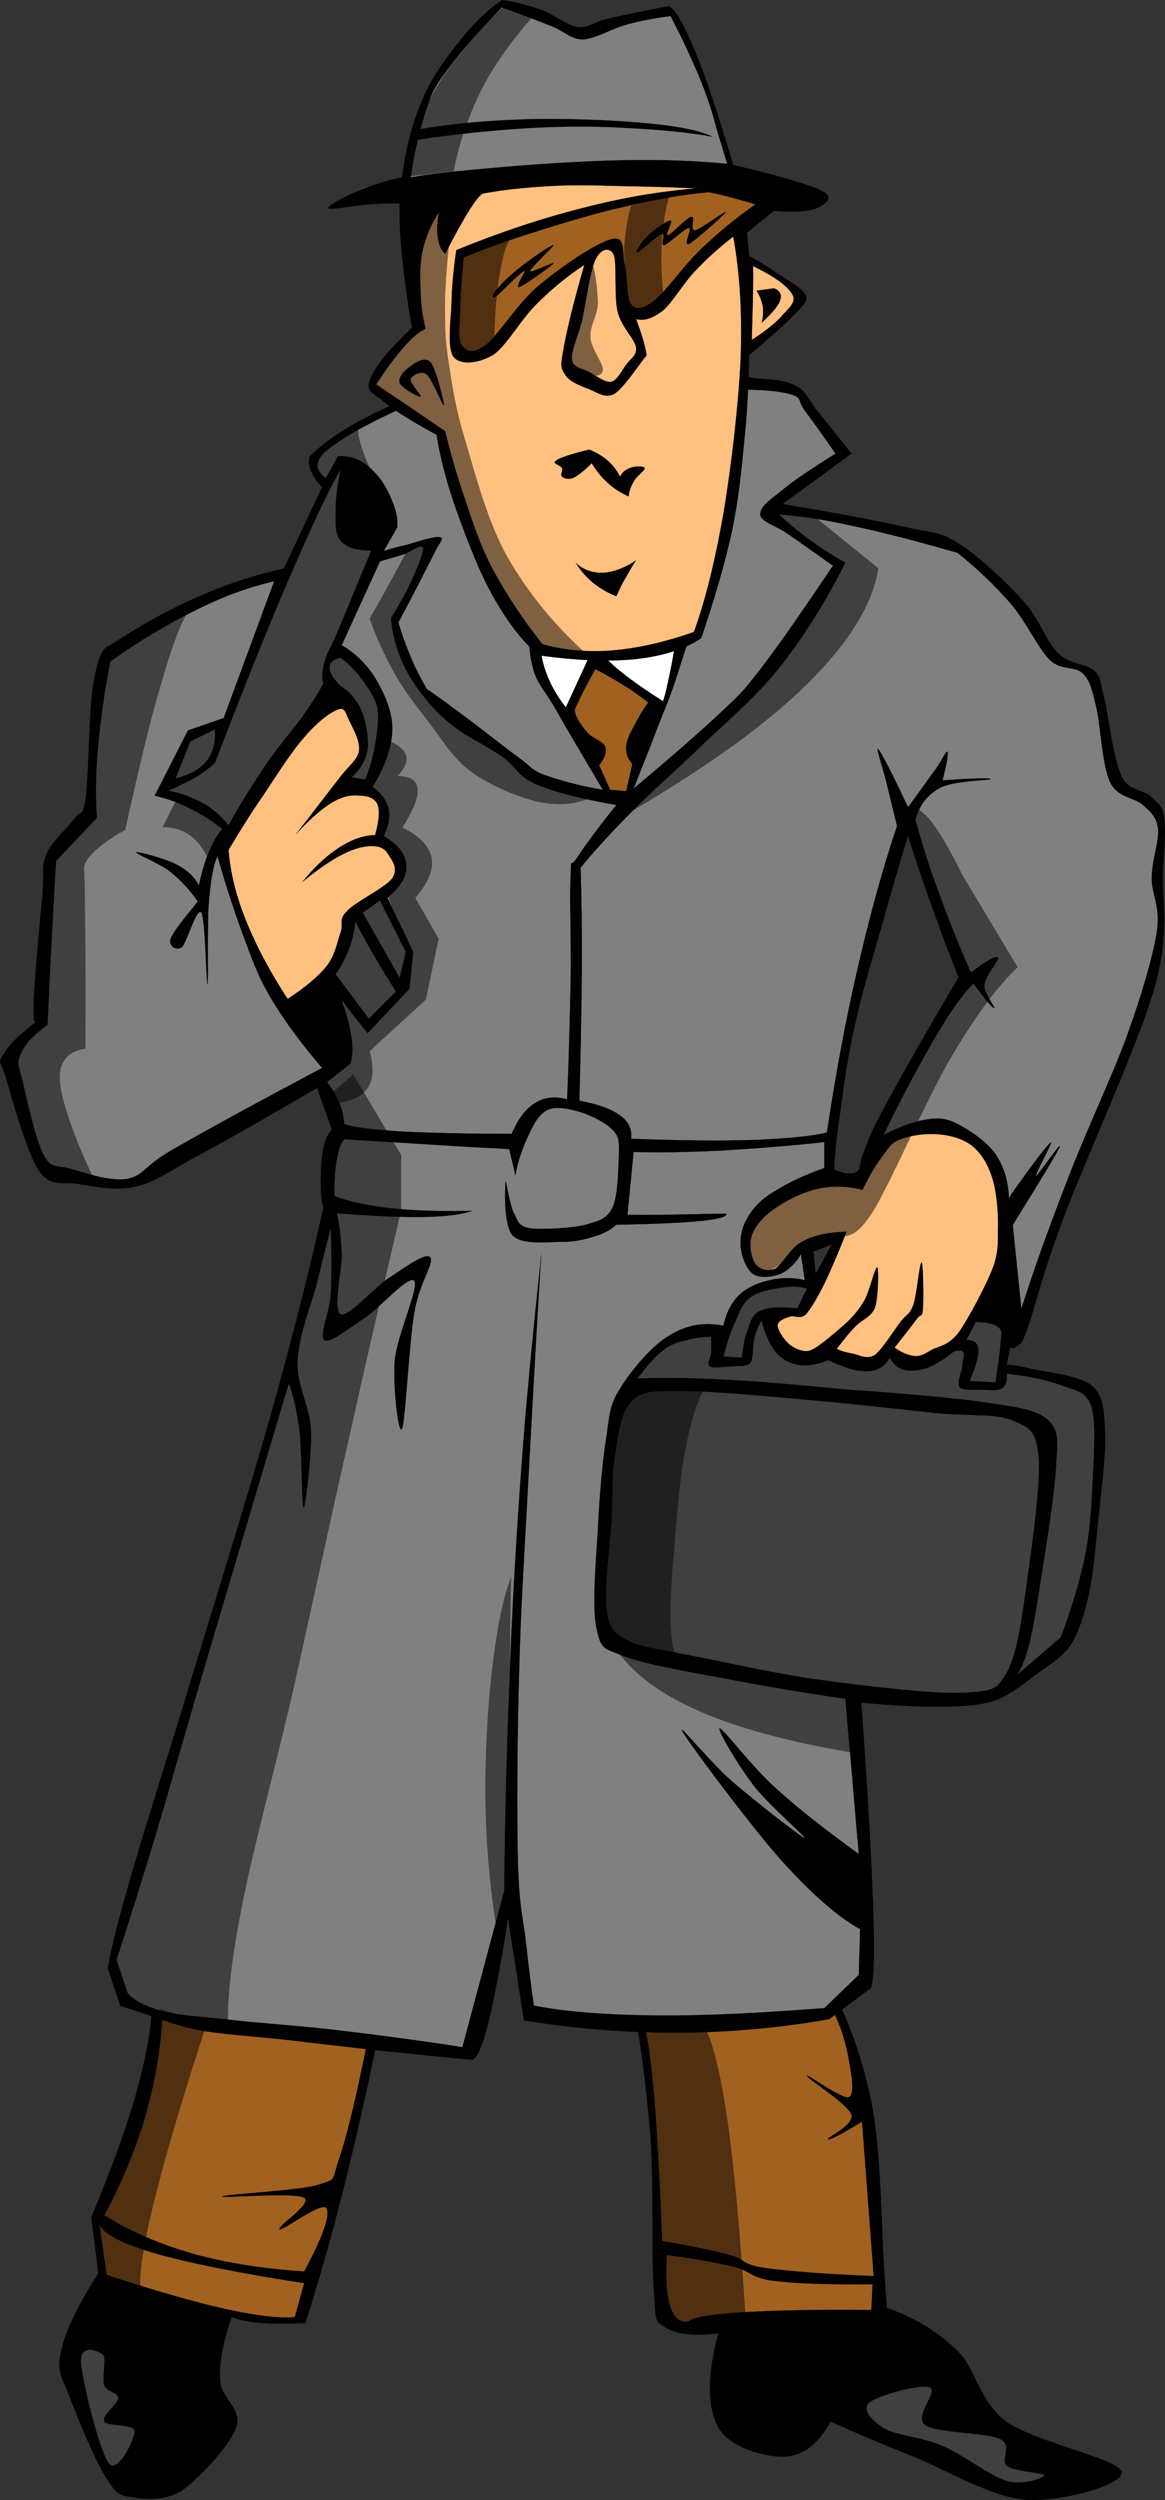 <?xml version="1.0" encoding="UTF-8" standalone="no"?>
<!-- Created with Inkscape (http://www.inkscape.org/) -->
<svg
   xmlns:svg="http://www.w3.org/2000/svg"
   xmlns="http://www.w3.org/2000/svg"
   version="1.0"
   width="301.629"
   height="646.971"
   viewBox="0 0 301.629 646.971"
   id="Layer_1"
   xml:space="preserve"><rect x="0" y="0" width="301.629" height="646.971" fill="#333333" stroke="none"/><defs
   id="defs124" />


<path
   d="M 163.247,514.494 C 165.695,526.915 167.314,539.442 168.394,552.654 C 169.331,565.831 168.611,584.442 169.294,592.938 C 169.906,601.182 169.438,600.462 172.317,602.298 C 175.126,604.062 179.626,604.566 185.962,603.81 L 185.962,603.81 C 183.082,614.754 183.082,622.674 185.962,628.11 C 188.878,633.438 198.238,635.923 203.206,635.707 C 208.03,635.419 211.918,632.431 215.014,626.599 L 215.014,626.599 C 220.954,629.299 227.974,632.287 236.506,635.707 C 245.002,639.091 256.414,646.11 265.594,646.902 C 274.666,647.478 291.082,643.014 290.398,639.631 C 289.318,636.139 267.718,631.891 260.447,626.599 C 253.318,621.162 252.779,613.063 247.703,608.131 C 242.447,603.127 236.543,599.635 229.558,597.223 L 229.558,597.223 C 229.81,599.815 229.558,596.791 228.947,587.863 C 228.226,578.719 228.262,557.048 225.598,543.943 C 222.863,530.839 218.722,519.967 212.89,510.355 L 212.89,510.355 C 196.367,511.723 179.807,513.091 163.247,514.494 L 163.247,514.494 z "
   style="fill-rule:evenodd;stroke:#000000;stroke-width:0.036;stroke-miterlimit:10"
   id="path5" />
<path
   d="M 39.407,515.646 C 39.623,522.198 38.363,530.046 35.771,539.875 C 33.107,549.702 29.111,560.683 23.639,573.786 L 23.639,573.786 L 25.475,588.295 L 25.475,588.295 C 20.219,596.503 16.943,603.091 15.791,608.599 C 14.567,613.999 16.151,615.115 18.203,620.695 C 20.291,626.203 24.719,636.931 27.599,641.359 C 30.191,645.535 30.983,645.715 34.259,646.219 C 37.499,646.759 42.755,647.299 47.255,644.383 C 51.647,641.179 59.531,632.862 61.187,628.039 C 62.663,623.215 57.227,620.658 56.975,615.942 C 56.759,611.083 57.767,605.826 59.999,599.598 L 59.999,599.598 C 61.835,600.354 64.355,600.858 67.559,601.11 C 70.799,601.362 74.507,601.362 79.079,601.11 L 79.079,601.11 C 82.499,590.419 85.775,578.898 89.051,565.974 C 92.255,553.05 95.387,539.262 98.447,524.178 L 98.447,524.178 C 78.791,521.335 59.099,518.49 39.407,515.646 L 39.407,515.646 z "
   style="fill-rule:evenodd;stroke:#000000;stroke-width:0.036;stroke-miterlimit:10"
   id="path7" />
<path
   d="M 42.143,521.154 C 41.567,530.299 40.091,539.047 37.571,547.795 C 34.943,556.543 31.559,564.895 26.987,573.247 L 26.987,573.247 C 33.755,577.459 41.279,580.734 49.991,583.219 C 58.703,585.631 68.063,587.107 78.755,587.791 L 78.755,587.791 C 83.687,578.683 85.559,573.175 84.515,571.41 C 83.363,569.539 73.355,577.242 72.419,576.883 C 71.483,576.235 81.095,570.223 78.755,568.711 C 76.271,567.234 56.903,568.891 57.587,568.387 C 58.235,567.775 77.243,566.947 82.391,565.363 C 87.287,563.743 85.739,564.716 87.863,558.416 C 90.095,551.936 92.435,541.567 95.423,526.916 L 95.423,526.916 C 77.675,525.007 59.927,523.099 42.143,521.154 L 42.143,521.154 z "
   style="fill:#a16121;fill-rule:evenodd;stroke:#000000;stroke-width:0.036;stroke-miterlimit:10"
   id="path9" />
<path
   d="M 25.763,575.658 C 26.915,578.142 31.631,580.663 40.595,583.219 C 49.523,585.739 62.015,588.223 78.755,590.815 L 78.755,590.815 L 76.343,599.599 L 76.343,599.599 C 72.311,599.995 66.299,599.239 58.163,597.475 C 49.955,595.603 39.911,592.723 27.599,588.691 L 27.599,588.691 C 26.987,584.371 26.375,580.015 25.763,575.658 L 25.763,575.658 z "
   style="fill:#a16121;fill-rule:evenodd;stroke:#000000;stroke-width:0.036;stroke-miterlimit:10"
   id="path11" />
<path
   d="M 167.171,525.727 C 168.071,529.615 168.827,536.023 169.583,545.095 C 170.267,554.202 170.879,565.579 171.419,579.907 L 171.419,579.907 C 178.763,581.203 184.523,582.319 188.987,583.544 C 193.342,584.695 191.543,585.848 197.77,586.856 C 204.035,587.72 213.323,588.476 226.21,588.98 L 226.21,588.98 L 223.186,549.02 L 223.186,549.02 C 217.75,552.333 214.871,553.844 214.402,553.556 C 213.898,553.196 221.279,549.92 220.451,547.22 C 219.478,544.411 209.039,537.932 208.967,537.212 C 208.787,536.42 218.112,543.512 219.875,542.648 C 221.566,541.64 220.163,535.377 219.551,531.776 C 218.795,528.104 217.715,524.468 215.915,520.868 L 215.915,520.868 C 211.019,521.589 204.755,522.524 196.547,523.28 C 188.303,524.143 178.655,524.826 167.171,525.727 L 167.171,525.727 z "
   style="fill:#a16121;fill-rule:evenodd;stroke:#000000;stroke-width:0.036;stroke-miterlimit:10"
   id="path13" />
<path
   d="M 172.643,583.543 C 179.555,584.406 185.207,585.415 189.887,586.566 C 194.387,587.646 194.207,589.41 200.183,590.202 C 206.267,590.959 214.62,591.211 225.923,591.102 L 225.923,591.102 L 225.599,597.762 L 225.599,597.762 C 211.019,597.617 200.003,597.87 192.011,598.374 C 183.983,598.878 179.519,599.634 178.079,600.785 L 178.079,600.785 C 175.955,601.073 174.442,599.67 173.543,596.861 C 172.571,593.875 172.318,589.627 172.643,583.543 L 172.643,583.543 z "
   style="fill:#a16121;fill-rule:evenodd;stroke:#000000;stroke-width:0.036;stroke-miterlimit:10"
   id="path15" />
<path
   d="M 225.022,621.774 C 226.966,619.938 238.234,616.806 240.754,617.814 C 243.13,618.751 236.47,625.23 239.53,627.534 C 242.59,629.694 255.261,629.371 258.933,631.135 C 262.389,632.899 258.826,636.427 260.733,638.118 C 262.641,639.595 270.309,639.883 270.418,640.53 C 270.346,641.215 265.126,643.194 260.733,642.043 C 256.305,640.782 249.322,635.167 244.065,632.971 C 238.629,630.631 232.114,630.235 228.946,628.435 C 225.743,626.454 223.007,623.539 225.022,621.774 L 225.022,621.774 z "
   style="fill:#404040;fill-rule:evenodd;stroke:#000000;stroke-width:0.036;stroke-miterlimit:10"
   id="path17" />
<path
   d="M 20.939,611.154 C 21.227,615.978 25.727,634.302 28.211,637.507 C 30.587,640.351 34.943,630.919 34.871,629.047 C 34.547,627.175 27.707,627.931 26.987,626.599 C 26.231,625.087 30.587,622.099 30.623,620.551 C 30.515,618.931 27.635,619.074 26.987,617.238 C 26.339,615.331 27.635,610.291 26.699,609.354 C 25.511,608.311 20.723,606.366 20.939,611.154 L 20.939,611.154 z "
   style="fill:#404040;fill-rule:evenodd;stroke:#000000;stroke-width:0.036;stroke-miterlimit:10"
   id="path19" />
<path
   d="M 110.795,101.215 C 103.703,103.735 97.799,106.291 92.651,109.171 C 87.503,112.015 83.399,114.895 80.195,118.099 L 80.195,118.099 C 79.835,119.251 79.943,120.619 80.519,121.915 C 81.095,123.175 81.923,124.651 83.399,126.055 L 83.399,126.055 L 73.499,147.115 L 73.499,147.115 C 65.615,148.879 58.199,151.327 50.567,154.747 C 42.935,158.131 35.627,162.235 28.247,167.203 L 28.247,167.203 C 26.483,167.455 25.151,170.803 24.107,177.391 C 23.027,183.907 22.991,200.611 22.199,206.407 C 21.335,212.059 20.975,209.323 19.319,211.807 C 17.519,214.327 13.415,217.639 12.011,221.059 C 10.643,224.335 11.435,225.091 11.039,231.247 C 10.391,237.331 9.095,251.731 8.807,257.383 C 8.519,262.927 8.735,265.195 9.455,264.331 L 9.455,264.331 C 5.063,267.715 2.147,270.487 0.851,272.935 C -0.517,275.203 -0.121,273.691 1.463,278.659 C 2.975,283.735 6.863,298.099 10.067,302.887 C 13.199,307.423 16.007,305.623 20.291,306.379 C 24.503,307.063 29.867,308.251 35.267,307.027 C 40.559,305.767 43.907,302.959 51.827,298.747 C 59.747,294.463 69.611,288.775 82.103,281.539 L 82.103,281.539 L 85.955,292.375 L 85.955,292.375 C 84.875,293.311 84.227,294.859 83.723,297.163 C 83.219,299.539 83.003,303.355 83.075,306.091 C 83.039,308.611 83.255,310.735 83.723,312.463 L 83.723,312.463 C 80.519,327.151 76.019,345.223 69.683,367.651 C 63.275,390.115 52.223,425.504 46.103,445.771 C 39.875,465.787 36.455,476.659 33.359,487.423 C 30.299,498.079 28.535,505.315 27.923,509.419 L 27.923,509.419 L 31.127,518.995 L 31.127,518.994 C 31.595,519.247 33.359,519.751 36.851,520.902 C 40.271,521.982 45.023,524.07 51.503,525.366 C 57.839,526.482 67.127,527.058 74.795,527.923 C 82.283,528.822 88.835,529.543 96.791,530.479 C 104.783,531.235 113.099,532.208 122.279,533 L 122.279,533 C 123.431,532.712 124.907,529.58 126.419,523.46 C 127.895,517.268 129.695,508.376 131.531,496.352 L 131.531,496.352 C 132.143,500.06 132.683,504.056 133.439,508.484 C 134.159,512.912 134.807,517.592 135.671,522.812 L 135.671,522.812 C 149.207,525.044 162.167,526.016 175.523,526.016 C 188.843,525.908 201.587,524.828 214.727,522.488 L 214.727,522.488 L 224.915,514.856 L 224.915,514.856 C 226.031,515.216 226.499,509.456 226.175,497.001 C 225.815,484.509 224.807,465.897 223.007,440.589 L 223.007,440.589 C 231.071,441.345 237.875,441.74 243.707,441.633 C 249.503,441.561 253.535,441.345 257.747,440.013 C 261.779,438.465 265.343,435.441 268.583,433.029 C 271.823,430.653 274.883,429.033 277.187,425.685 C 279.419,422.121 280.643,417.981 281.975,412.293 C 283.2,406.497 283.775,398.433 284.532,391.593 C 285.216,384.645 286.26,376.977 286.116,371.505 C 285.864,365.817 285.971,361.749 282.948,358.761 C 279.708,355.917 271.067,355.125 267.324,354.297 C 263.508,353.36 261.42,353.036 260.628,353.324 L 260.628,353.324 L 261.564,348.536 L 261.564,348.536 C 262.14,349.112 262.644,349.005 263.472,348.213 C 264.157,347.349 264.084,349.149 266.029,343.749 C 268.008,338.169 269.701,330.104 275.281,315.38 C 280.789,300.476 294.432,270.992 298.86,255.8 C 303.108,240.68 300.661,232.616 301.092,225.2 C 301.56,217.748 301.812,214.616 301.416,211.484 C 300.84,208.208 299.724,207.848 297.924,206.084 C 296.052,204.248 292.2,204.932 290.256,200.648 C 288.204,196.256 286.943,184.736 285.792,180.236 C 284.604,175.664 285.144,175.376 283.235,173.54 C 281.219,171.704 277.08,172.028 274.019,169.112 C 270.815,166.016 269.123,160.076 264.767,155.324 C 260.303,150.464 253.247,143.768 248.171,140.636 C 243.059,137.396 242.447,138.188 234.815,136.496 C 227.076,134.768 216.563,132.752 202.595,130.448 L 202.595,130.448 L 220.451,117.38 L 220.451,117.38 C 216.814,112.844 213.934,109.172 211.522,106.22 C 209.111,103.268 208.606,101.144 206.123,99.848 C 203.495,98.48 201.119,98.3 196.223,97.94 C 191.219,97.436 190.643,96.716 176.459,97.292 C 162.059,97.831 140.495,99.091 110.795,101.215 L 110.795,101.215 z M 235.103,216.271 C 232.691,223.939 230.496,231.715 228.12,240.175 C 225.708,248.527 222.864,257.887 221.099,266.311 C 219.156,274.627 218.147,283.735 217.247,289.891 C 216.31,296.011 216.022,300.079 215.987,302.635 L 215.987,302.635 C 218.543,303.787 220.415,304.003 221.747,303.283 C 223.007,302.527 222.394,300.871 223.655,298.171 C 224.77,295.255 224.951,293.923 229.054,286.399 C 233.195,278.659 239.386,267.823 248.17,252.919 L 248.17,252.919 C 245.182,245.359 242.733,238.663 240.538,232.543 C 238.343,226.351 236.579,221.022 235.103,216.271 L 235.103,216.271 z M 210.587,323.91 L 215.339,322.002 L 211.199,329.67 L 210.587,323.91 L 210.587,323.91 z "
   style="fill-rule:evenodd;stroke:#000000;stroke-width:0.036;stroke-miterlimit:10"
   id="path21" />
<path
   d="M 109.211,103.987 C 106.547,104.671 103.559,105.715 99.959,107.515 C 96.287,109.243 90.779,112.123 87.863,114.211 C 84.911,116.047 82.967,117.739 82.427,119.287 C 81.815,120.871 82.499,122.311 84.335,123.751 L 84.335,123.751 L 87.539,118.027 L 87.539,118.027 C 89.843,117.991 91.967,118.423 93.911,119.611 C 95.747,120.799 97.583,122.635 99.023,124.723 C 100.319,126.667 101.507,129.367 102.191,131.419 C 102.803,133.363 103.019,135.055 102.839,136.495 L 102.839,136.495 L 99.347,142.579 L 99.347,142.579 C 100.895,142.075 102.911,141.535 105.395,140.959 C 107.807,140.239 112.847,138.583 113.999,139.051 C 115.115,139.447 113.783,140.167 112.091,143.839 C 110.219,147.511 107.375,153.199 103.163,161.047 L 103.163,161.047 C 103.991,164.179 105.142,167.023 106.331,169.975 C 107.483,172.891 108.959,175.519 110.471,178.255 L 110.471,178.255 C 113.531,180.343 116.951,182.899 121.019,185.923 C 124.979,188.911 130.919,193.555 134.375,196.111 C 137.723,198.451 137.363,199.243 141.071,200.575 C 144.743,201.871 149.603,203.275 156.083,204.391 L 156.083,204.391 C 151.007,195.751 147.011,189.127 143.951,183.691 C 140.891,178.327 138.875,176.779 137.903,172.531 C 136.787,168.175 136.679,163.387 137.579,157.879 L 137.579,157.879 L 119.723,111.655 L 119.723,111.655 C 116.231,109.099 112.739,106.542 109.211,103.987 L 109.211,103.987 z "
   style="fill:#808080;fill-rule:evenodd;stroke:#000000;stroke-width:0.036;stroke-miterlimit:10"
   id="path23" />
<path
   d="M 146.507,183.042 L 154.139,166.482 L 154.139,166.482 C 154.859,168.21 156.623,170.334 159.576,172.854 C 162.563,175.374 166.416,178.146 171.672,181.458 L 171.672,181.458 C 172.392,179.37 173.04,176.13 173.903,171.882 C 174.731,167.526 175.488,162.162 176.46,155.646 L 176.46,155.646 L 141.072,158.814 L 141.072,158.814 C 139.776,162.882 139.524,166.878 140.46,170.946 C 141.431,174.942 143.267,178.975 146.507,183.042 L 146.507,183.042 z "
   style="fill:#ffffff;fill-rule:evenodd;stroke:#000000;stroke-width:0.036;stroke-miterlimit:10"
   id="path25" />
<path
   d="M 164.039,204.066 C 173.795,195.93 181.066,189.522 186.683,184.302 C 192.156,179.118 191.939,179.442 196.871,173.178 C 201.767,166.77 207.85,157.986 215.663,146.394 L 215.663,146.394 C 210.839,142.974 207.095,140.31 203.891,138.114 C 200.651,135.846 197.196,135.126 196.871,133.326 C 196.619,131.454 198.599,129.906 201.982,127.278 C 205.186,124.542 210.01,121.374 216.31,117.378 L 216.31,117.378 C 212.926,112.446 210.226,108.774 208.354,106.218 C 206.447,103.626 207.814,102.942 204.827,102.078 C 201.659,101.106 196.763,100.782 189.85,100.818 L 189.85,100.818 C 188.195,118.098 186.178,132.39 183.802,144.81 C 181.354,157.05 177.898,166.446 175.522,174.114 C 173.111,181.746 171.274,185.274 169.438,190.386 C 167.495,195.427 165.695,199.854 164.039,204.066 L 164.039,204.066 z "
   style="fill:#808080;fill-rule:evenodd;stroke:#000000;stroke-width:0.036;stroke-miterlimit:10"
   id="path27" />
<path
   d="M 104.099,45.918 C 105.035,38.538 106.691,32.13 109.211,26.154 C 111.659,20.07 115.547,14.958 119.075,10.53 C 122.567,6.138 126.095,2.682 129.947,0.018 L 129.947,0.018 C 133.547,0.45 136.715,1.422 140.135,2.538 C 143.447,3.69 146.579,6.57 149.675,7.002 C 152.591,7.254 153.635,5.67 157.667,4.77 C 161.627,3.906 166.703,2.754 173.291,1.602 L 173.291,1.602 C 175.234,3.006 177.431,7.146 180.274,14.022 C 183.083,20.934 186.142,30.366 189.85,42.714 L 189.85,42.714 C 197.014,44.298 202.594,45.882 206.734,47.178 C 210.875,48.366 213.611,49.482 214.402,50.67 C 214.942,51.894 212.926,53.441 210.587,54.198 C 208.175,54.81 204.899,54.918 200.363,54.522 L 200.363,54.522 L 193.379,60.246 L 193.991,66.294 L 193.991,66.294 C 197.123,67.914 199.751,69.75 202.27,71.406 C 204.754,73.026 207.995,74.862 208.678,76.518 C 209.146,78.138 207.886,79.002 205.474,81.594 C 202.991,84.186 199.21,87.462 193.991,91.818 L 193.991,91.818 C 193.81,98.946 193.522,106.074 192.73,113.778 C 191.974,121.41 191.327,128.682 189.526,137.394 C 187.655,145.962 184.955,155.106 181.571,165.114 L 181.571,165.114 C 177.287,167.994 171.707,169.758 164.686,170.55 C 157.63,171.27 149.278,170.946 139.486,169.578 L 139.486,169.578 C 135.274,166.014 131.638,161.262 128.002,154.926 C 124.258,148.554 120.694,139.05 118.138,131.958 C 115.618,124.866 113.962,118.386 113.026,112.518 L 113.026,112.518 C 106.726,109.098 102.262,106.326 99.346,103.914 C 96.43,101.538 94.558,101.25 95.818,98.19 C 97.042,94.878 100.606,90.594 106.654,84.798 L 106.654,84.798 C 105.394,77.706 104.674,71.73 104.098,66.294 C 103.486,60.858 103.414,56.394 103.486,52.614 L 103.486,52.614 C 101.218,52.65 98.554,52.614 95.494,52.902 C 92.29,53.047 85.27,54.486 84.982,53.874 C 84.658,53.19 90.31,50.346 93.586,49.086 C 96.791,47.791 100.247,46.639 104.099,45.918 L 104.099,45.918 z "
   style="fill-rule:evenodd;stroke:#000000;stroke-width:0.036;stroke-miterlimit:10"
   id="path29" />
<path
   d="M 185.387,32.851 C 184.523,29.287 183.191,25.183 181.247,20.395 C 179.23,15.571 176.783,10.207 173.615,4.159 L 173.615,4.159 C 169.619,4.663 165.982,5.311 162.131,6.391 C 158.243,7.471 154.247,9.991 150.971,10.207 C 147.587,10.171 146.255,8.083 142.691,6.715 C 139.163,5.383 134.915,3.655 129.947,1.927 L 129.947,1.927 C 123.935,8.047 119.543,13.123 116.231,17.551 C 112.955,21.907 112.055,23.239 110.471,28.063 C 108.851,32.815 107.375,38.719 106.331,45.919 L 106.331,45.919 C 112.091,44.875 119.255,44.155 128.651,43.363 C 138.011,42.499 151.655,41.635 161.807,41.455 C 171.78,41.275 180.455,41.635 188.267,42.391 L 188.267,42.391 C 187.331,39.223 186.358,36.055 185.387,32.851 L 185.387,32.851 z "
   style="fill:#808080;fill-rule:evenodd;stroke:#000000;stroke-width:0.036;stroke-miterlimit:10"
   id="path31" />
<path
   d="M 106.979,33.787 C 115.655,32.095 124.907,31.267 135.023,30.907 C 145.067,30.547 158.891,31.051 167.207,31.879 C 175.487,32.635 181.103,33.751 184.451,35.371 L 184.451,35.371 C 177.791,34.183 170.699,33.535 162.743,33.139 C 154.715,32.635 146.255,32.635 136.93,33.139 C 127.534,33.715 117.742,34.651 106.978,36.343 L 106.978,36.343 C 106.979,35.515 106.979,34.65 106.979,33.787 L 106.979,33.787 z "
   style="fill-rule:evenodd;stroke:#000000;stroke-width:0.036;stroke-miterlimit:10"
   id="path33" />
<path
   d="M 106.331,45.595 L 117.491,44.299 L 117.491,44.299 C 118.247,39.763 119.651,35.299 121.307,30.907 C 122.927,26.479 125.015,22.123 127.715,17.839 C 130.451,13.447 133.691,9.091 137.579,4.771 L 137.579,4.771 L 130.558,1.603 L 130.558,1.603 C 127.138,4.663 123.898,8.119 120.694,12.115 C 117.382,16.111 113.746,20.755 111.442,25.507 C 109.174,30.115 107.734,36.379 106.978,39.835 C 106.079,43.183 105.863,45.055 106.331,45.595 L 106.331,45.595 z "
   style="opacity:0.5;fill-rule:evenodd"
   id="path35" />
<path
   d="M 180.274,48.763 C 173.615,48.367 167.134,48.295 160.835,48.151 C 154.427,47.971 148.271,47.791 142.367,48.151 C 136.283,48.511 130.775,49.015 125.159,50.059 L 125.159,50.059 C 124.403,50.239 123.323,51.571 121.631,54.199 C 119.975,56.827 117.851,60.607 115.259,65.683 L 115.259,65.683 C 114.179,64.675 113.639,63.343 113.351,61.543 C 113.063,59.707 113.171,57.475 113.675,54.847 L 113.675,54.847 C 111.695,57.907 110.363,60.859 109.535,64.387 C 108.635,67.879 108.743,71.587 108.887,75.223 C 108.959,78.715 109.391,81.919 110.183,85.123 L 110.183,85.123 C 108.635,85.735 106.871,87.175 104.747,89.587 C 102.587,91.999 100.139,95.239 97.403,99.451 L 97.403,99.451 C 98.483,100.207 100.463,101.539 103.487,103.591 C 106.511,105.571 110.291,108.235 115.259,111.583 L 115.259,111.583 C 116.627,117.343 118.283,122.995 120.371,129.115 C 122.351,135.091 124.331,141.247 127.715,147.583 C 131.135,153.811 135.203,160.183 140.459,166.699 L 140.459,166.699 C 146.003,168.283 152.051,168.823 158.603,168.319 C 165.12,167.743 172.139,166.195 179.664,163.531 L 179.664,163.531 C 182.796,154.891 185.208,144.739 187.296,132.931 C 189.312,121.015 191.22,104.707 191.76,92.755 C 192.192,80.694 191.508,70.363 189.852,61.219 L 189.852,61.219 C 186.289,63.955 183.048,66.871 179.989,70.111 C 176.928,73.279 174.157,78.211 171.673,80.335 C 169.045,82.351 166.849,83.143 164.689,82.567 L 164.689,82.567 C 166.093,86.347 166.885,88.975 167.21,90.847 C 167.534,92.503 167.498,91.603 166.273,93.403 C 164.87,95.239 161.126,100.747 158.929,102.007 C 156.553,103.123 154.609,101.539 152.557,100.711 C 150.397,99.919 147.589,98.803 146.509,97.219 C 145.357,95.491 144.961,95.203 145.861,90.523 C 146.689,85.663 148.453,78.427 151.297,68.527 L 151.297,68.527 C 146.869,71.479 142.765,74.791 138.841,78.751 C 134.881,82.639 131.173,89.443 127.717,91.819 C 123.973,94.015 119.365,94.591 117.493,92.431 C 115.765,90.199 116.629,83.647 116.881,79.039 C 116.953,74.359 117.421,69.679 118.141,64.711 L 118.141,64.711 C 129.481,60.103 140.173,56.539 150.649,53.875 C 161.087,51.175 170.771,49.519 180.274,48.763 L 180.274,48.763 z "
   style="fill:#ffc080;fill-rule:evenodd;stroke:#000000;stroke-width:0.036;stroke-miterlimit:10"
   id="path37" />
<path
   d="M 108.887,102.655 C 108.239,102.763 104.027,100.387 103.487,99.127 C 103.019,97.723 104.603,95.923 106.007,94.987 C 107.303,94.015 109.895,92.071 111.443,93.727 C 112.919,95.311 115.007,104.347 114.935,104.887 C 114.719,105.319 111.839,97.975 110.471,96.895 C 109.031,95.743 106.547,97.147 106.331,98.191 C 106.079,99.163 109.247,102.402 108.887,102.655 L 108.887,102.655 z "
   style="fill-rule:evenodd;stroke:#000000;stroke-width:0.036;stroke-miterlimit:10"
   id="path39" />
<path
   d="M 152.555,116.334 C 147.983,117.486 145.067,118.35 143.951,119.214 C 142.799,120.006 145.139,120.366 145.535,121.122 C 145.787,121.842 144.959,122.814 145.535,123.354 C 146.111,123.75 146.939,124.182 148.415,123.678 C 149.711,123.03 151.259,121.806 153.203,119.862 L 153.203,119.862 C 154.391,121.806 155.723,123.498 157.343,124.938 C 158.891,126.414 160.691,127.494 162.743,128.466 L 162.743,128.466 C 162.887,127.134 163.318,125.91 164.039,124.65 C 164.723,123.282 167.026,121.734 166.919,121.122 C 166.631,120.51 164.183,120.654 163.066,121.122 C 162.058,121.518 161.087,122.166 160.546,123.354 L 160.546,123.354 C 159.682,121.734 158.71,120.402 157.342,119.214 C 155.938,117.955 154.391,117.126 152.555,116.334 L 152.555,116.334 z "
   style="fill-rule:evenodd;stroke:#000000;stroke-width:0.036;stroke-miterlimit:10"
   id="path41" />
<path
   d="M 149.063,145.675 C 151.115,147.547 153.455,148.267 156.083,148.231 C 158.711,148.051 161.482,147.115 164.687,145.027 L 164.687,145.027 C 163.536,146.611 162.708,148.303 161.807,149.815 C 160.871,151.291 160.259,152.875 159.576,154.279 L 159.576,154.279 C 157.271,153.415 155.256,152.155 153.527,150.787 C 151.763,149.383 150.323,147.583 149.063,145.675 L 149.063,145.675 z "
   style="fill-rule:evenodd;stroke:#000000;stroke-width:0.036;stroke-miterlimit:10"
   id="path43" />
<path
   d="M 194.963,68.851 C 200.543,71.551 203.891,73.999 205.151,76.195 C 206.376,78.247 203.927,79.975 202.271,81.919 C 200.507,83.863 197.916,85.879 194.639,87.967 L 194.639,87.967 C 194.784,82.999 194.891,79.111 194.963,75.871 C 194.999,72.631 194.999,70.291 194.963,68.851 L 194.963,68.851 z "
   style="fill:#ffc080;fill-rule:evenodd;stroke:#000000;stroke-width:0.036;stroke-miterlimit:10"
   id="path45" />
<path
   d="M 195.898,75.223 L 200.363,74.611 L 200.363,74.611 C 201.947,75.151 202.487,76.34 201.982,77.779 C 201.407,79.219 199.858,81.127 197.195,83.503 L 197.195,83.503 C 197.591,82.171 197.699,80.659 197.518,79.363 C 197.267,78.031 196.727,76.519 195.898,75.223 L 195.898,75.223 z "
   style="fill-rule:evenodd;stroke:#000000;stroke-width:0.036;stroke-miterlimit:10"
   id="path47" />
<path
   d="M 183.479,49.734 C 176.963,50.274 170.231,51.57 162.744,53.226 C 155.183,54.882 145.968,57.618 138.84,59.922 C 131.64,62.118 125.52,64.35 120.048,66.618 L 120.048,66.618 C 119.436,73.062 119.112,78.03 119.076,81.918 C 118.896,85.734 118.608,88.29 119.724,89.586 C 120.804,90.81 122.316,91.818 125.772,89.262 C 129.192,86.526 134.196,78.174 139.812,73.638 C 145.284,69.03 154.788,62.55 158.604,61.83 C 162.241,61.002 160.944,65.934 161.808,68.85 C 162.528,71.694 162.132,77.166 163.392,78.75 C 164.617,80.226 166.308,80.082 169.44,77.778 C 172.501,75.294 177.144,68.562 181.573,64.386 C 185.965,60.21 190.501,56.43 195.577,52.902 L 195.577,52.902 C 193.056,52.074 190.969,51.57 188.917,50.994 C 186.863,50.383 185.099,50.095 183.479,49.734 L 183.479,49.734 z "
   style="fill:#a16121;fill-rule:evenodd;stroke:#000000;stroke-width:0.036;stroke-miterlimit:10"
   id="path49" />
<path
   d="M 120.047,66.619 C 122.099,65.575 124.115,64.855 126.095,64.063 C 128.039,63.235 129.911,62.731 131.855,62.155 L 131.855,62.155 C 130.703,64.243 129.983,67.231 129.299,71.407 C 128.615,75.511 128.183,80.515 128.003,86.707 L 128.003,86.707 C 127.211,88.831 125.915,90.163 124.511,90.847 C 122.963,91.459 120.047,91.855 119.075,90.523 C 118.031,89.083 118.283,86.563 118.463,82.567 C 118.607,78.535 119.183,73.314 120.047,66.619 L 120.047,66.619 z "
   style="opacity:0.5;fill-rule:evenodd"
   id="path51" />
<path
   d="M 163.391,53.227 C 162.527,56.179 162.095,58.951 161.807,61.831 C 161.448,64.567 161.627,67.231 161.807,70.111 C 161.879,73.027 161.591,77.347 162.744,79.039 C 163.824,80.515 166.992,80.263 168.504,79.687 C 169.908,79.111 171.096,77.887 171.672,75.871 L 171.672,75.871 C 171.24,70.903 171.096,66.331 171.384,62.155 C 171.636,57.943 172.32,54.163 173.292,50.671 L 173.292,50.671 C 170.015,51.499 166.703,52.363 163.391,53.227 L 163.391,53.227 z "
   style="opacity:0.5;fill-rule:evenodd"
   id="path53" />
<path
   d="M 154.139,67.267 C 152.735,70.183 151.619,78.787 150.647,83.215 C 149.495,87.463 147.803,90.847 148.091,93.079 C 148.379,95.167 150.791,95.311 152.555,96.283 C 154.175,97.147 156.696,99.091 158.315,98.803 C 159.828,98.371 161.051,95.815 162.131,94.339 C 163.247,92.827 164.939,92.035 164.687,89.875 C 164.219,87.499 160.872,84.619 159.899,80.659 C 158.963,76.555 159.755,68.239 158.927,65.971 C 157.847,63.739 155.507,64.314 154.139,67.267 L 154.139,67.267 z "
   style="fill:#ffc080;fill-rule:evenodd;stroke:#000000;stroke-width:0.036;stroke-miterlimit:10"
   id="path55" />
<path
   d="M 147.155,91.495 C 147.515,89.551 148.883,86.419 149.711,83.503 C 150.503,80.407 150.863,76.483 151.619,73.963 C 152.23,71.371 152.915,68.095 153.526,68.851 C 154.031,69.643 154.823,75.583 154.787,78.751 C 154.606,81.883 152.627,84.475 152.879,87.355 C 153.059,90.091 155.795,93.619 156.083,95.311 C 156.227,96.859 155.075,97.219 154.139,97.219 C 153.131,97.111 151.403,95.779 150.323,95.311 C 149.207,94.915 147.983,95.167 147.479,94.663 C 146.867,93.979 146.759,93.294 147.155,91.495 L 147.155,91.495 z "
   style="opacity:0.5;fill-rule:evenodd"
   id="path57" />
<path
   d="M 128.651,74.898 C 129.659,73.494 132.179,71.118 134.699,69.174 C 137.111,67.23 142.799,63.234 143.303,63.45 C 143.627,63.558 137.255,69.354 137.255,70.146 C 137.183,70.866 143.735,67.482 143.303,68.202 C 142.691,68.85 135.743,73.926 134.411,74.286 C 133.079,74.574 136.643,69.678 135.671,70.146 C 134.555,70.578 129.515,75.906 128.327,76.806 C 127.175,77.491 127.427,76.159 128.651,74.898 L 128.651,74.898 z "
   style="fill-rule:evenodd;stroke:#000000;stroke-width:0.036;stroke-miterlimit:10"
   id="path59" />
<path
   d="M 167.854,60.895 C 169.331,59.455 172.642,57.079 173.615,57.079 C 174.442,57.043 171.959,61.003 172.967,60.895 C 173.831,60.643 177.791,56.323 179.015,56.107 C 180.167,55.963 178.403,59.671 179.988,59.599 C 181.5,59.275 188.088,54.307 187.943,54.847 C 187.584,55.495 179.988,62.335 178.368,63.127 C 176.676,63.775 179.412,58.879 178.368,58.987 C 177.288,59.059 173.076,63.091 171.996,63.451 C 170.808,63.667 172.5,60.211 171.384,60.571 C 170.088,60.895 165.588,65.215 164.976,65.359 C 164.363,65.323 166.343,62.263 167.854,60.895 L 167.854,60.895 z "
   style="fill-rule:evenodd;stroke:#000000;stroke-width:0.036;stroke-miterlimit:10"
   id="path61" />
<path
   d="M 140.459,166.699 C 138.371,164.467 136.139,161.695 133.763,158.095 C 131.351,154.531 128.615,150.751 126.095,145.351 C 123.431,139.771 120.083,130.807 118.139,125.263 C 116.159,119.647 114.935,115.435 114.323,112.195 L 114.323,112.195 C 110.255,110.143 106.943,108.127 104.099,106.147 C 101.255,104.095 99.023,102.079 97.403,100.099 L 97.403,100.099 C 97.151,99.019 97.799,97.255 99.635,94.663 C 101.363,91.999 104.135,88.651 107.951,84.475 L 107.951,84.475 C 106.799,79.111 106.367,74.323 106.655,70.111 C 107.015,65.719 108.347,62.011 109.535,58.987 C 110.579,55.927 111.587,53.587 112.703,51.967 L 112.703,51.967 L 117.815,51.319 L 117.815,51.319 C 116.879,56.611 116.375,61.723 115.907,66.943 C 115.439,72.199 115.079,77.167 115.259,82.243 C 115.223,87.103 115.655,90.811 116.555,96.283 C 117.383,101.647 118.211,106.687 120.695,114.751 C 123.143,122.887 126.239,135.091 131.531,144.415 C 136.895,153.595 143.519,161.803 152.231,169.579 L 152.231,169.579 C 148.812,169.147 146.255,168.823 144.275,168.319 C 142.295,167.814 141.071,167.274 140.459,166.699 L 140.459,166.699 z "
   style="opacity:0.5;fill-rule:evenodd"
   id="path63" />
<path
   d="M 154.139,173.179 C 151.979,176.995 150.539,179.767 149.675,181.783 C 148.739,183.619 148.667,183.655 149.063,184.951 C 149.459,186.247 150.935,188.299 152.23,189.739 C 153.418,191.035 156.155,191.827 156.695,193.231 C 157.163,194.527 156.587,196.255 155.111,198.019 L 155.111,198.019 L 157.991,204.391 L 162.131,204.715 L 163.715,197.695 L 163.715,197.695 C 162.563,196.363 161.987,194.924 162.131,193.231 C 162.203,191.467 163.319,189.379 164.363,187.507 C 165.335,185.563 166.451,183.655 167.854,181.783 L 167.854,181.783 C 165.875,180.271 163.75,178.687 161.482,177.319 C 159.179,175.915 156.73,174.438 154.139,173.179 L 154.139,173.179 z "
   style="fill:#a16121;fill-rule:evenodd;stroke:#000000;stroke-width:0.036;stroke-miterlimit:10"
   id="path65" />
<path
   d="M 98.375,145.279 L 88.475,166.951 L 88.475,166.951 C 92.291,169.255 95.171,172.135 97.403,175.879 C 99.491,179.442 101.723,184.303 101.579,188.947 C 101.363,193.591 99.707,198.379 96.467,203.599 L 96.467,203.599 C 98.735,205.255 100.067,207.163 100.607,209.323 C 101.075,211.411 100.607,213.751 99.347,216.343 L 99.347,216.343 C 101.831,217.819 103.523,219.367 104.423,221.131 C 105.323,222.859 105.431,224.911 104.747,226.855 C 103.991,228.691 102.551,230.455 100.283,232.291 L 100.283,232.291 C 101.327,234.379 102.299,236.611 103.487,238.987 C 104.639,241.291 105.755,243.739 106.979,246.331 L 106.979,246.331 L 106.007,255.871 L 95.171,267.355 L 88.475,258.967 L 88.475,258.967 C 89.843,262.675 90.599,265.771 91.031,268.543 C 91.391,271.243 91.283,273.475 90.707,275.239 L 90.707,275.239 L 84.659,280.027 L 84.659,280.027 C 86.099,281.791 87.035,283.591 87.863,285.427 C 88.655,287.227 88.943,288.991 89.123,290.863 L 89.123,290.863 C 91.463,291.763 96.251,292.267 103.487,292.771 C 110.795,293.167 120.263,293.383 132.467,293.419 L 132.467,293.419 C 134.159,289.531 136.139,286.867 138.551,285.427 C 140.963,283.951 143.627,283.591 146.831,284.491 L 146.831,284.491 C 147.335,272.971 147.551,262.675 147.767,252.919 C 147.911,243.091 147.407,231.679 147.767,226.459 C 147.911,221.347 147.479,224.911 149.387,221.995 C 151.367,218.971 154.715,214.363 159.575,208.315 L 159.575,208.315 C 150.539,206.731 143.771,205.039 138.839,202.951 C 133.907,200.827 133.727,198.451 130.235,195.967 C 126.599,193.339 120.911,190.675 117.491,187.975 C 113.891,185.203 111.839,182.971 109.535,180.019 C 107.159,177.031 105.143,173.791 103.775,170.443 C 102.443,167.023 101.471,163.567 101.255,159.931 L 101.255,159.931 C 103.451,156.367 105.251,153.127 106.655,150.067 C 108.095,147.007 109.751,142.759 109.535,141.751 C 109.103,140.635 106.583,142.651 104.747,143.371 C 102.875,143.982 100.751,144.522 98.375,145.279 L 98.375,145.279 z "
   style="fill:#808080;fill-rule:evenodd;stroke:#000000;stroke-width:0.036;stroke-miterlimit:10"
   id="path67" />
<path
   d="M 201.659,133.146 C 206.555,133.434 212.638,134.298 220.451,136.026 C 228.226,137.646 237.19,139.986 247.883,143.047 L 247.883,143.047 C 253.283,147.331 257.855,151.795 261.887,156.439 C 265.811,161.155 268.691,167.599 271.787,170.767 C 274.955,173.719 278.195,172.171 280.391,174.295 C 282.299,176.275 282.767,178.543 283.883,183.187 C 284.927,187.939 285.395,197.983 287.375,202.339 C 289.354,206.551 293.854,206.299 296.015,208.387 C 298.032,210.259 299.399,211.303 299.831,214.435 C 300.19,217.567 298.175,222.643 298.211,227.179 C 298.139,231.607 300.515,234.343 299.507,241.219 C 298.391,247.987 295.655,257.203 291.839,267.895 C 287.915,278.623 281.147,292.843 276.539,304.867 C 271.931,316.711 267.898,327.799 264.442,338.671 L 264.442,338.671 L 262.211,316.999 L 262.211,316.999 C 269.231,305.623 273.263,299.107 274.307,296.911 C 275.171,294.679 268.619,304.435 268.259,304.255 C 267.899,303.967 272.687,295.363 272.075,295.651 C 271.354,295.903 265.883,303.283 264.119,305.839 C 262.318,308.287 261.31,309.727 261.239,310.303 L 261.239,310.303 C 261.094,305.983 260.087,302.311 258.071,299.143 C 255.982,295.867 251.987,293.131 249.142,291.511 C 246.155,289.819 244.318,289.171 240.863,289.567 C 237.407,289.963 233.411,291.295 228.73,293.707 L 228.73,293.707 C 233.987,282.907 238.558,274.483 242.447,267.895 C 246.371,261.235 249.467,256.951 252.022,254.503 L 252.022,254.503 C 255.19,258.715 256.846,260.803 257.422,260.911 C 257.854,260.803 254.686,257.059 254.866,254.827 C 255.046,252.523 258.862,248.383 258.393,247.807 C 257.709,247.231 255.513,248.563 251.373,251.659 L 251.373,251.659 C 247.953,243.955 245.181,236.827 242.769,230.275 C 240.357,223.651 238.486,217.603 237.009,212.131 L 237.009,212.131 C 238.053,208.279 240.141,205.615 243.417,203.851 C 246.729,202.051 256.269,201.907 256.485,201.619 C 256.52,201.259 252.417,201.367 244.029,201.943 L 244.029,201.943 C 245.144,197.479 245.577,195.175 245.325,194.599 C 245.001,194.023 244.137,196.327 242.445,198.739 C 240.716,201.151 238.268,204.499 235.1,208.927 L 235.1,208.927 C 230.96,200.035 228.369,195.139 227.468,193.951 C 226.532,192.691 228.512,198.595 229.376,201.943 C 230.204,205.291 231.068,209.071 232.256,213.715 L 232.256,213.715 C 228.404,225.199 225.092,237.331 222.032,250.687 C 218.935,264.043 216.38,277.903 214.076,293.095 L 214.076,293.095 C 209.468,294.139 203.132,294.679 194.636,295.003 C 186.14,295.255 175.772,295.147 163.388,294.679 L 163.388,294.679 C 163.676,292.267 162.777,290.251 160.544,288.631 C 158.24,286.975 154.856,285.751 149.996,284.815 L 149.996,284.815 C 150.356,271.999 150.572,260.803 150.644,250.687 C 150.68,240.535 150.572,232.003 150.32,224.551 L 150.32,224.551 C 154.208,219.763 158.672,214.975 163.712,209.899 C 168.716,204.823 173.864,200.395 180.272,194.275 C 186.573,188.047 195.14,181.063 201.657,172.927 C 208.173,164.719 213.717,155.755 218.865,145.603 L 218.865,145.603 C 215.913,143.983 213.177,142.219 210.261,140.167 C 207.311,138.079 204.575,135.739 201.659,133.146 L 201.659,133.146 z "
   style="fill:#808080;fill-rule:evenodd;stroke:#000000;stroke-width:0.036;stroke-miterlimit:10"
   id="path69" />
<path
   d="M 223.331,307.891 C 225.059,304.255 226.751,301.483 228.407,299.287 C 230.027,297.127 230.602,295.687 233.195,294.823 C 235.787,293.779 240.035,293.167 243.419,293.563 C 246.587,293.887 249.935,294.859 252.347,297.055 C 254.651,299.251 256.343,302.347 257.423,306.631 L 257.423,306.631 C 258.107,310.159 258.431,313.471 258.395,317.143 C 258.251,320.671 258.791,323.263 257.099,327.979 C 255.299,332.659 250.799,341.155 248.171,344.863 C 245.435,348.319 243.059,348.319 241.187,349.327 C 239.351,350.371 238.559,350.911 237.011,350.947 C 235.391,350.767 233.591,350.155 231.612,348.716 L 231.612,348.716 C 234.204,345.44 236.112,342.991 237.336,341.371 C 238.488,339.68 238.704,341.227 238.956,338.815 C 239.136,336.259 239.028,326.899 238.632,326.719 C 238.02,326.647 237.408,335.179 236.4,337.879 C 235.356,340.435 234.888,339.822 233.197,342.019 C 231.541,344.107 228.48,349.147 226.501,350.623 C 224.413,351.955 222.325,350.551 220.776,350.299 C 219.121,349.975 217.789,349.651 216.636,349.039 L 216.636,349.039 C 218.22,346.986 219.768,344.971 221.424,343.278 C 223.08,341.514 225.42,340.938 226.5,338.49 C 227.436,335.826 227.508,328.339 227.147,327.978 C 226.607,327.582 225.168,333.955 223.943,336.258 C 222.719,338.382 221.819,339.533 220.128,341.369 C 218.292,343.17 215.268,345.689 213.432,347.13 C 211.56,348.498 210.444,349.434 208.968,349.65 C 207.348,349.686 205.44,348.858 204.216,347.742 C 202.812,346.518 201.3,344.142 201.336,342.955 C 201.443,341.767 203.1,341.118 204.504,340.723 C 205.764,340.219 207.06,341.587 208.68,340.111 C 210.12,338.42 211.993,335.179 213.756,331.507 C 215.484,327.87 217.248,323.658 219.192,318.727 L 219.192,318.727 C 214.585,318.871 210.804,319.591 207.709,321.283 C 204.541,322.903 202.669,327.187 200.688,328.303 C 198.6,329.202 196.621,328.41 195.577,327.043 C 194.497,325.603 193.812,322.002 194.64,319.699 C 195.504,317.287 197.664,314.623 200.688,312.679 C 203.64,310.591 207.96,308.395 211.848,307.603 C 215.699,306.774 219.335,306.918 223.331,307.891 L 223.331,307.891 z "
   style="fill:#ffc080;fill-rule:evenodd;stroke:#000000;stroke-width:0.036;stroke-miterlimit:10"
   id="path71" />
<path
   d="M 131.855,297.378 C 128.147,297.09 122.675,296.91 115.583,296.442 C 108.347,295.974 99.707,295.434 89.123,294.822 L 89.123,294.822 C 88.187,295.794 87.683,297.45 87.215,299.934 C 86.747,302.418 86.531,305.478 86.567,309.51 L 86.567,309.51 C 90.455,310.986 95.207,311.994 101.255,312.678 C 107.231,313.29 114.107,313.506 122.279,313.326 L 122.279,313.326 C 119.723,314.226 115.763,314.802 109.859,314.91 C 103.955,315.018 96.539,314.658 87.215,313.974 L 87.215,313.974 C 87.827,316.638 88.295,320.094 88.475,324.486 C 88.511,328.879 86.099,338.995 88.187,340.11 C 90.203,341.047 97.043,332.946 100.931,330.534 C 104.855,328.014 110.255,323.91 111.443,325.423 C 112.379,326.935 108.599,331.939 107.303,339.463 C 105.935,346.986 104.999,367.399 104.099,369.738 C 103.163,371.718 101.687,358.614 102.191,352.207 C 102.731,345.654 108.455,333.522 107.303,331.507 C 106.043,329.635 98.663,338.023 94.883,340.723 C 90.923,343.279 85.595,347.671 84.047,346.807 C 82.463,345.727 85.307,339.895 85.631,334.999 C 85.883,330.103 85.883,324.415 85.631,317.791 L 85.631,317.791 C 84.659,321.427 83.579,325.963 82.103,331.795 C 80.591,337.591 77.279,345.691 77.027,352.207 C 76.775,358.579 80.159,363.654 80.519,370.062 C 80.735,376.291 79.079,389.97 78.611,390.15 C 78.143,390.222 78.143,376.398 77.639,371.034 C 76.955,365.562 76.055,361.387 74.795,357.967 L 74.795,357.967 C 67.055,383.707 60.503,405.847 54.707,425.503 C 48.839,445.051 44.483,460.818 40.379,474.607 C 36.203,488.287 32.891,498.943 30.155,507.115 L 30.155,507.115 L 33.035,515.719 L 33.035,515.719 C 34.655,517.735 37.787,519.282 42.287,520.507 C 46.751,521.658 52.187,521.803 60.107,522.738 C 68.027,523.638 79.331,524.322 89.447,525.618 C 99.455,526.806 109.355,528.139 119.723,529.759 L 119.723,529.759 L 130.559,489.259 L 130.559,489.259 C 130.703,471.583 131.135,454.375 131.855,436.663 C 132.467,418.915 133.367,402.534 134.699,383.778 C 135.995,364.879 137.939,345.51 140.135,324.558 L 140.135,324.558 C 138.659,347.958 137.615,368.154 136.607,386.406 C 135.635,404.442 134.807,416.61 134.411,432.631 C 133.907,448.579 133.799,470.07 134.087,481.698 C 134.447,493.074 135.131,494.839 135.995,501.138 C 136.715,507.438 137.363,513.198 138.227,518.993 L 138.227,518.993 C 146.543,520.649 156.803,521.37 169.438,521.55 C 182.146,521.657 196.438,520.974 213.43,519.642 L 213.43,519.642 L 222.358,511.038 L 222.682,499.229 L 222.682,499.229 C 216.598,495.809 209.974,489.905 202.27,481.374 C 194.495,472.662 178.871,451.746 176.783,448.218 C 174.695,444.762 184.127,456.318 189.526,460.962 C 194.854,465.569 207.239,475.325 208.354,475.65 C 209.146,475.795 198.958,466.974 195.287,462.258 C 191.543,457.47 185.423,447.246 186.358,447.281 C 187.295,447.353 194.531,457.038 200.686,462.582 C 206.699,468.09 213.827,473.598 222.358,479.79 L 222.358,479.79 C 221.386,469.17 220.739,460.71 220.127,453.977 C 219.479,447.173 219.155,442.529 218.867,439.613 L 218.867,439.613 C 209.111,438.174 199.679,436.626 190.175,434.825 C 180.599,432.989 168.107,430.973 162.131,428.777 C 156.083,426.473 155.651,426.905 154.463,421.469 C 153.203,415.745 154.283,404.368 154.787,395.945 C 155.183,387.521 155.975,377.874 157.018,371.717 C 157.918,365.488 157.846,363.616 160.546,359.297 C 163.317,354.797 168.682,348.28 173.29,345.581 C 177.79,342.845 182.326,342.053 187.294,343.06 L 187.294,343.06 C 188.05,339.676 189.382,337.012 191.434,335.068 C 193.487,333.089 196.474,331.864 199.426,331.253 C 202.27,330.568 205.15,330.568 208.354,331.253 L 208.354,331.253 L 207.382,324.557 L 207.382,324.557 C 205.834,327.113 204.034,328.769 201.982,329.669 C 199.894,330.497 196.583,330.82 194.962,329.669 C 193.162,328.337 191.901,324.917 191.758,322.325 C 191.578,319.661 192.37,316.781 193.99,314.369 C 195.502,311.993 197.662,309.869 201.01,307.997 C 204.323,305.945 208.282,304.073 213.43,302.237 L 213.43,302.237 L 213.43,295.541 L 213.43,295.541 C 203.314,296.657 194.279,297.269 186.034,297.773 C 177.718,298.169 170.481,298.277 164.038,298.097 L 164.038,298.097 L 162.454,314.369 L 162.454,314.369 C 164.11,314.405 167.134,314.405 171.382,314.369 C 175.63,314.297 181.102,314.189 187.942,314.045 L 187.942,314.045 C 188.375,314.873 186.251,315.413 181.571,315.953 C 176.747,316.421 169.547,316.745 159.575,316.925 L 159.575,316.925 C 158.35,318.005 156.695,319.085 154.463,319.769 C 152.231,320.489 149.747,321.245 146.183,321.353 C 142.439,321.281 135.383,322.325 132.791,319.769 C 130.199,317.069 130.811,306.701 130.883,305.765 C 130.955,304.793 131.927,311.957 133.115,314.045 C 134.195,316.061 134.087,317.285 137.255,317.861 C 140.387,318.221 147.947,317.861 151.619,316.925 C 155.111,315.917 157.163,315.449 158.602,312.461 C 160.042,309.329 160.079,302.417 160.222,299.069 C 160.258,295.685 160.474,294.533 158.926,292.697 C 157.27,290.825 153.49,288.773 150.646,287.909 C 147.694,286.973 144.022,286.109 141.718,287.261 C 139.414,288.341 137.902,291.329 136.606,294.281 C 135.274,297.125 134.086,300.365 133.438,304.145 L 133.438,304.145 C 132.935,301.915 132.395,299.646 131.855,297.378 L 131.855,297.378 z "
   style="fill:#808080;fill-rule:evenodd;stroke:#000000;stroke-width:0.036;stroke-miterlimit:10"
   id="path73" />
<path
   d="M 184.127,345.906 C 181.715,345.942 179.482,346.266 177.431,346.879 C 175.271,347.383 173.723,347.815 171.671,349.435 C 169.547,351.055 167.423,353.539 165.011,356.743 L 165.011,356.743 C 171.599,356.456 179.411,356.563 188.591,357.067 C 197.771,357.535 208.679,358.58 219.803,359.624 C 230.891,360.38 245.435,361.567 254.255,362.792 C 262.787,364.052 268.295,364.628 271.463,367.58 C 274.559,370.567 273.623,373.664 273.371,380.323 C 272.938,386.911 271.066,398.863 269.843,406.46 C 268.727,413.84 267.719,420.031 266.675,424.64 C 265.595,429.104 264.335,432.128 263.183,433.568 L 263.183,433.568 L 274.631,423.704 L 274.631,423.704 C 277.475,416.288 279.599,409.16 281.003,402.32 C 282.335,395.444 282.659,388.856 282.947,382.556 C 283.234,376.04 283.774,368.119 282.623,364.088 C 281.327,360.092 278.879,359.947 275.279,358.651 C 271.571,357.248 266.783,356.095 260.627,355.483 L 260.627,355.483 C 260.879,357.319 260.447,358.544 259.331,359.299 C 258.143,359.983 255.695,359.587 253.931,359.623 C 252.059,359.587 249.324,359.875 248.495,358.975 C 247.595,357.859 248.963,355.087 249.142,353.575 C 249.214,351.956 249.827,350.731 249.466,350.048 C 249.034,349.327 248.278,349.363 246.91,349.76 L 246.91,349.76 C 244.534,351.703 242.302,353.035 240.214,353.9 C 238.054,354.728 235.714,354.837 234.166,354.512 C 232.51,354.044 231.286,353.035 230.35,351.344 L 230.35,351.344 C 229.126,353.575 227.254,354.692 224.59,354.836 C 221.89,354.943 218.542,353.936 214.402,351.956 L 214.402,351.956 C 211.703,353.107 209.255,353.54 207.058,353.252 C 204.682,352.856 202.666,351.92 201.01,350.048 C 199.354,348.14 198.13,345.332 197.195,341.768 L 197.195,341.768 C 196.331,342.956 195.791,344.396 195.287,346.232 C 194.818,347.961 195.142,351.38 194.314,352.604 C 193.199,353.828 191.327,353.324 189.526,353.576 C 187.69,353.648 184.667,354.152 183.802,353.576 C 182.794,352.82 184.054,351.417 184.126,350.049 C 184.163,348.715 184.163,347.383 184.127,345.906 L 184.127,345.906 z "
   style="fill:#404040;fill-rule:evenodd;stroke:#000000;stroke-width:0.036;stroke-miterlimit:10"
   id="path75" />
<path
   d="M 187.295,351.019 C 188.303,347.311 189.239,344.359 190.499,341.767 C 191.579,339.139 192.335,337.123 194.314,335.719 C 196.294,334.135 200.075,333.559 202.594,333.163 C 205.006,332.767 207.13,332.875 208.966,333.486 L 208.966,333.486 L 206.41,338.598 L 206.41,338.598 C 202.126,338.13 198.994,338.238 196.87,339.21 C 194.71,340.073 194.386,341.945 193.666,343.998 C 192.802,345.977 192.37,348.426 192.082,351.342 L 192.082,351.342 C 190.499,351.234 188.915,351.127 187.295,351.019 L 187.295,351.019 z "
   style="fill:#404040;fill-rule:evenodd;stroke:#000000;stroke-width:0.036;stroke-miterlimit:10"
   id="path77" />
<path
   d="M 252.635,342.091 C 255.623,342.163 257.603,342.595 258.719,343.675 C 259.763,344.647 259.115,345.763 259.007,348.139 C 258.827,350.515 258.359,353.575 257.747,357.715 L 257.747,357.715 L 251.051,357.391 L 251.051,357.391 C 252.635,353.539 253.427,350.875 253.283,349.111 C 253.066,347.383 252.058,346.591 250.115,346.88 L 250.115,346.88 C 250.942,345.295 251.771,343.711 252.635,342.091 L 252.635,342.091 z "
   style="fill:#404040;fill-rule:evenodd;stroke:#000000;stroke-width:0.036;stroke-miterlimit:10"
   id="path79" />
<path
   d="M 159.251,376.507 C 160.007,371.251 160.69,365.563 163.391,362.791 C 166.055,360.055 167.963,359.946 175.523,359.946 C 183.156,359.875 197.015,361.134 208.355,362.178 C 219.587,363.114 233.267,364.698 242.448,365.67 C 251.448,366.498 257.712,365.741 262.212,367.578 C 266.567,369.414 268.151,369.954 268.908,376.83 C 269.483,383.777 267.359,398.934 266.028,408.401 C 264.731,417.689 263.544,427.229 260.952,432.305 C 258.143,437.201 257.712,437.489 249.792,438.029 C 241.691,438.425 225.312,436.445 213.432,434.861 C 201.444,433.313 187.657,430.073 179.016,428.453 C 170.449,426.689 165.697,426.33 162.132,424.313 C 158.352,422.225 157.668,421.038 157.02,416.033 C 156.409,410.849 157.812,400.265 158.316,393.714 C 158.711,387.055 158.279,381.69 159.251,376.507 L 159.251,376.507 z "
   style="fill:#404040;fill-rule:evenodd;stroke:#000000;stroke-width:0.036;stroke-miterlimit:10"
   id="path81" />
<path
   d="M 169.438,428.778 C 164.146,427.77 160.583,426.222 158.314,423.99 C 156.046,421.686 156.226,421.543 156.083,415.386 C 155.938,409.157 156.73,395.117 157.343,387.018 C 157.919,378.702 157.955,371.214 159.251,366.642 C 160.402,362.178 161.879,361.495 164.363,360.27 C 166.81,358.938 170.77,358.722 173.902,358.65 C 176.963,358.398 179.734,358.506 182.506,358.974 L 182.506,358.974 C 180.418,362.754 178.726,368.226 177.43,375.246 C 176.026,382.374 175.162,393.39 174.55,401.058 C 173.83,408.582 173.47,414.846 173.614,419.85 C 173.758,424.602 174.441,427.95 175.521,429.75 L 175.521,429.75 C 173.507,429.427 171.491,429.103 169.438,428.778 L 169.438,428.778 z "
   style="opacity:0.5;fill-rule:evenodd"
   id="path83" />
<path
   d="M 234.491,212.059 C 235.715,215.515 237.623,220.663 240.215,227.647 C 242.807,234.667 245.867,243.199 249.791,253.819 L 249.791,253.819 C 246.047,258.499 242.555,264.295 238.631,271.351 C 234.671,278.407 230.963,286.435 226.823,295.867 L 226.823,295.867 L 222.682,305.119 L 222.682,305.119 C 219.119,305.191 215.878,305.515 212.818,306.091 C 209.758,306.559 206.987,307.171 204.503,308.323 C 201.839,309.403 199.463,310.843 197.519,312.787 C 195.576,314.767 193.667,317.323 193.055,319.771 C 192.371,321.967 192.803,324.847 193.667,326.467 C 194.495,328.123 195.827,329.455 197.807,329.347 C 199.643,329.023 202.883,326.575 205.151,325.207 C 207.347,323.803 209.219,321.823 211.2,321.066 C 213.036,320.274 214.151,321.534 216.636,320.418 C 219.048,319.23 220.884,321.39 225.888,313.722 C 230.82,305.766 239.928,284.238 246.264,273.582 C 252.529,262.926 258.216,255.294 263.472,250.29 L 263.472,250.29 L 249.144,226.386 L 249.144,226.386 C 246.048,220.122 243.493,215.694 241.188,212.67 C 238.884,209.718 236.508,208.53 235.428,208.53 C 234.239,208.387 234.022,209.61 234.491,212.059 L 234.491,212.059 z "
   style="opacity:0.5;fill-rule:evenodd"
   id="path85" />
<path
   d="M 88.187,121.447 C 84.551,127.747 80.267,137.107 74.795,149.815 C 69.251,162.559 63.059,178.111 55.679,197.299 L 55.679,197.299 C 54.671,198.379 53.231,199.495 51.215,200.791 C 49.163,202.051 46.607,203.239 43.547,204.643 L 43.547,204.643 C 46.931,205.183 49.811,206.371 52.475,207.811 C 55.067,209.215 57.299,211.267 59.171,213.571 L 59.171,213.571 C 62.555,207.523 65.795,202.339 69.035,197.623 C 72.275,192.907 75.731,188.911 78.287,185.491 C 80.735,181.963 82.499,179.191 83.723,176.887 L 83.723,176.887 C 83.255,175.339 83.363,173.431 84.047,171.163 C 84.587,168.859 85.559,167.959 87.539,163.207 C 89.591,158.311 92.327,151.579 96.143,142.471 L 96.143,142.471 C 92.543,142.507 89.987,141.715 88.475,140.239 C 86.963,138.691 86.855,136.351 86.891,133.219 C 86.819,129.979 87.251,126.199 88.187,121.447 L 88.187,121.447 z "
   style="fill:#404040;fill-rule:evenodd;stroke:#000000;stroke-width:0.036;stroke-miterlimit:10"
   id="path87" />
<path
   d="M 55.679,188.694 L 49.271,191.862 L 45.455,201.438 L 45.455,201.438 C 49.055,200.538 51.719,199.098 53.447,196.974 C 55.211,194.779 55.823,192.15 55.679,188.694 L 55.679,188.694 z "
   style="fill:#404040;fill-rule:evenodd;stroke:#000000;stroke-width:0.036;stroke-miterlimit:10"
   id="path89" />
<path
   d="M 86.891,252.126 L 95.495,263.61 L 102.515,256.59 L 102.515,256.59 C 99.995,252.594 97.871,249.138 96.143,246.078 C 94.379,243.018 93.047,240.462 92.003,238.41 L 92.003,238.41 C 91.715,240.786 91.319,243.126 90.419,245.43 C 89.483,247.699 88.439,249.931 86.891,252.126 L 86.891,252.126 z "
   style="fill:#404040;fill-rule:evenodd;stroke:#000000;stroke-width:0.036;stroke-miterlimit:10"
   id="path91" />
<path
   d="M 59.171,219.942 C 61.871,215.442 64.715,210.762 68.099,205.902 C 71.483,200.826 75.515,194.382 78.935,190.602 C 82.175,186.786 85.559,184.266 87.539,183.582 C 89.411,182.898 89.447,184.554 90.419,186.462 C 91.283,188.298 93.371,191.79 92.939,194.418 C 92.363,196.938 90.239,198.09 87.539,201.762 C 84.767,205.29 81.203,210.006 76.703,215.766 L 76.703,215.766 C 80.375,211.806 83.435,209.142 86.279,207.486 C 89.087,205.902 91.283,205.65 93.263,205.902 C 95.099,205.866 97.043,206.514 97.727,208.134 C 98.375,209.79 98.123,212.49 97.115,216.09 L 97.115,216.09 C 94.019,216.162 91.031,217.278 87.863,219.294 C 84.659,221.346 81.563,224.19 78.287,228.222 L 78.287,228.222 C 82.427,224.838 85.991,222.39 89.123,220.878 C 92.147,219.366 94.847,218.826 96.791,218.97 C 98.591,219.006 99.815,219.798 100.607,221.202 C 101.435,222.534 103.235,224.73 101.579,227.25 C 99.743,229.77 91.967,233.334 89.771,235.854 C 87.503,238.122 89.015,238.914 88.187,241.29 C 87.323,243.666 86.891,246.906 84.659,249.894 C 82.319,252.81 78.971,255.546 74.471,258.498 L 74.471,258.498 C 69.755,251.298 66.191,244.494 63.635,238.086 C 61.043,231.643 59.603,225.595 59.171,219.942 L 59.171,219.942 z "
   style="fill:#ffc080;fill-rule:evenodd;stroke:#000000;stroke-width:0.036;stroke-miterlimit:10"
   id="path93" />
<polygon
   points="98.375,233.011 93.911,236.179 103.487,253.063 105.071,246.367 98.375,233.011 "
   style="fill:#404040;fill-rule:evenodd;stroke:#000000;stroke-width:0.036;stroke-miterlimit:10"
   id="polygon95" />
<path
   d="M 88.187,170.19 C 90.167,171.666 91.967,173.43 93.587,175.626 C 95.099,177.822 97.079,180.27 97.727,183.258 C 98.195,186.102 97.619,189.666 97.115,192.834 C 96.503,195.966 95.783,198.81 94.559,201.762 L 94.559,201.762 L 91.031,201.114 L 91.031,201.114 C 93.371,199.026 94.703,196.722 95.171,193.806 C 95.495,190.818 94.739,186.642 93.587,183.906 C 92.399,181.17 90.599,179.046 88.187,177.534 L 88.187,177.534 C 86.171,175.554 85.343,174.006 85.307,172.746 C 85.343,171.451 86.171,170.694 88.187,170.19 L 88.187,170.19 z "
   style="fill:#404040;fill-rule:evenodd;stroke:#000000;stroke-width:0.036;stroke-miterlimit:10"
   id="path97" />
<path
   d="M 70.979,150.427 C 64.643,151.831 57.947,154.279 50.891,157.771 C 43.763,161.299 36.419,165.583 28.571,171.163 L 28.571,171.163 C 26.951,179.335 25.979,186.679 25.367,193.483 C 24.719,200.215 24.719,206.263 25.079,211.627 L 25.079,211.627 L 14.531,222.787 L 14.531,222.787 C 14.207,226.531 13.991,232.003 13.595,239.059 C 13.199,246.187 12.767,254.719 12.299,265.195 L 12.299,265.195 C 8.699,267.823 6.323,270.271 5.315,272.827 C 4.271,275.239 4.847,275.743 5.927,280.171 C 6.971,284.527 9.203,295.147 11.363,298.963 C 13.343,302.707 14.711,301.339 18.383,302.491 C 22.019,303.499 28.391,305.839 33.035,305.047 C 37.535,304.075 36.959,301.734 45.455,297.055 C 53.915,292.195 66.371,285.391 83.399,276.355 L 83.399,276.355 C 78.107,270.163 74.003,264.655 70.655,259.147 C 67.307,253.639 65.939,250.111 63.635,243.847 C 61.223,237.511 58.775,230.203 56.291,221.527 L 56.291,221.527 C 55.139,224.119 54.527,228.007 54.059,233.623 C 53.591,239.275 53.987,254.071 53.735,254.683 C 53.411,254.971 53.159,237.835 52.151,236.179 C 50.927,234.559 48.407,243.883 47.075,245.107 C 45.671,246.115 43.511,244.855 44.195,242.875 C 44.879,240.859 49.991,234.847 51.215,233.299 C 52.367,231.643 52.367,231.643 51.215,233.299 L 51.215,233.299 C 49.163,230.239 46.823,227.827 44.195,225.667 C 41.351,223.399 35.087,220.951 35.267,220.555 C 35.555,220.267 42.899,222.175 45.779,223.759 C 48.479,225.163 50.387,226.963 51.503,229.159 L 51.503,229.159 C 52.223,225.775 52.979,223.039 54.059,220.555 C 55.103,218.071 56.183,216.055 57.587,214.507 L 57.587,214.507 C 54.707,212.311 51.935,210.511 48.983,209.107 C 45.995,207.595 43.115,206.623 40.055,205.903 L 40.055,205.903 L 48.659,189.019 L 57.911,185.815 L 57.911,185.815 C 62.267,174.042 66.623,162.234 70.979,150.427 L 70.979,150.427 z "
   style="fill:#808080;fill-rule:evenodd;stroke:#000000;stroke-width:0.036;stroke-miterlimit:10"
   id="path99" />
<path
   d="M 92.687,110.755 C 92.687,112.123 92.939,113.599 93.587,115.615 C 94.199,117.487 95.063,119.755 96.323,122.275 L 96.323,122.275 C 93.947,120.655 92.183,119.647 90.887,119.251 C 89.555,118.711 89.339,118.855 88.439,119.827 C 87.431,120.871 86.171,122.599 84.803,125.299 L 84.803,125.299 C 83.147,124.435 81.995,123.427 81.491,122.275 C 80.915,121.051 80.915,119.503 81.491,118.315 C 81.923,116.983 82.607,116.299 84.515,115.003 C 86.423,113.671 89.015,112.303 92.687,110.755 L 92.687,110.755 z "
   style="opacity:0.5;fill-rule:evenodd"
   id="path101" />
<path
   d="M 105.719,141.931 C 103.523,145.999 101.651,149.491 99.959,152.551 C 98.267,155.647 96.899,157.987 95.711,160.111 L 95.711,160.111 C 97.547,165.259 99.815,170.155 102.371,174.655 C 104.963,179.155 107.843,182.791 111.155,187.075 C 114.395,191.287 117.203,196.219 122.063,199.783 C 126.923,203.311 134.447,206.443 139.919,207.631 C 145.247,208.567 149.999,208.099 154.175,205.831 L 154.175,205.831 C 146.219,204.499 140.243,202.627 135.671,200.071 C 131.171,197.443 130.343,193.195 127.211,190.675 C 123.863,188.155 119.255,186.895 116.303,184.951 C 113.315,182.863 111.551,182.503 109.355,178.579 C 107.015,174.547 104.891,168.787 102.695,161.011 L 102.695,161.011 C 104.243,158.275 105.755,155.251 107.231,151.939 C 108.671,148.375 111.659,142.795 111.479,141.031 C 111.155,139.375 109.283,139.626 105.719,141.931 L 105.719,141.931 z "
   style="opacity:0.5;fill-rule:evenodd"
   id="path103" />
<path
   d="M 209.867,132.858 L 227.434,147.078 L 227.434,147.078 C 225.85,156.726 219.586,166.59 208.642,177.354 C 197.59,188.118 182.146,199.098 161.734,210.978 L 161.734,210.978 C 168.863,205.074 175.234,199.062 181.39,192.798 C 187.474,186.534 192.01,181.098 198.058,173.43 C 204.071,165.618 210.334,156.582 217.138,146.178 L 217.138,146.178 C 215.482,145.062 213.394,143.442 210.478,141.318 C 207.562,139.05 204.035,136.458 199.894,133.146 L 199.894,133.146 C 201.478,132.174 202.991,131.67 204.718,131.634 C 206.411,131.599 208.031,131.958 209.867,132.858 L 209.867,132.858 z "
   style="opacity:0.5;fill-rule:evenodd"
   id="path105" />
<path
   d="M 99.959,191.431 C 99.923,192.799 99.563,194.671 98.735,196.903 C 97.943,199.063 96.683,201.727 95.099,204.751 L 95.099,204.751 C 97.763,205.867 99.383,207.487 99.959,209.611 C 100.499,211.735 99.995,214.363 98.447,217.495 L 98.447,217.495 C 100.283,218.935 101.543,220.339 102.371,221.707 C 103.199,223.003 103.559,224.047 103.307,225.667 C 102.911,227.287 101.939,229.159 100.247,231.427 L 100.247,231.427 L 105.719,245.647 L 104.819,255.619 L 95.423,265.627 L 87.251,258.355 L 87.251,258.355 C 89.915,262.603 90.923,266.347 90.275,269.875 C 89.555,273.403 87.323,276.427 83.291,279.235 L 83.291,279.235 L 86.027,285.607 L 86.027,285.607 C 90.419,285.211 93.443,283.951 95.099,281.683 C 96.755,279.343 96.827,276.247 95.711,271.999 L 95.711,271.999 L 110.255,258.679 L 113.567,242.911 L 107.519,232.327 L 107.519,232.327 C 110.903,228.439 112.271,225.055 111.767,222.031 C 111.119,218.899 108.743,216.415 104.207,214.147 L 104.207,214.147 C 106.943,209.683 108.383,206.407 108.131,204.175 C 107.843,201.835 106.259,200.899 102.983,200.827 L 102.983,200.827 C 104.855,198.739 105.611,196.975 105.107,195.391 C 104.603,193.843 102.839,192.475 99.959,191.431 L 99.959,191.431 z "
   style="opacity:0.5;fill-rule:evenodd"
   id="path107" />
<path
   d="M 49.091,157.519 C 46.967,160.723 44.591,166.987 41.819,176.599 C 38.939,186.211 35.951,198.739 32.423,214.759 L 32.423,214.759 C 28.499,216.955 25.727,218.971 23.963,220.807 C 22.199,222.607 21.443,224.227 21.839,225.667 L 21.839,225.667 C 22.019,231.175 22.019,237.691 22.127,245.359 C 22.163,253.027 22.163,261.559 22.127,271.387 L 22.127,271.387 C 18.635,271.855 16.655,273.511 15.791,276.211 C 15.035,278.911 15.683,282.799 17.303,287.731 C 18.779,292.627 21.155,298.531 24.575,305.587 L 24.575,305.587 L 11.831,302.563 L 2.759,273.511 L 9.743,264.727 L 13.055,221.419 L 22.739,209.323 L 26.987,169.939 L 26.987,169.939 C 34.331,165.799 41.711,161.659 49.091,157.519 L 49.091,157.519 z "
   style="opacity:0.5;fill-rule:evenodd"
   id="path109" />
<path
   d="M 91.463,278.047 L 103.883,298.927 L 103.883,298.927 C 103.847,306.091 103.847,310.699 103.883,313.147 C 103.847,315.487 103.847,315.487 103.883,313.147 L 103.883,313.147 C 99.527,331.795 94.991,351.307 90.275,372.511 C 85.415,393.786 80.051,419.059 75.443,439.435 C 70.691,459.595 65.471,478.748 62.699,493.003 C 59.891,507.15 58.811,517.303 59.063,523.891 L 59.063,523.891 L 34.259,519.355 L 29.399,508.771 L 29.399,508.771 C 29.759,505.243 31.451,497.719 34.871,486.055 C 38.219,474.175 43.655,457.363 49.379,438.823 C 55.031,420.248 61.259,399.619 68.459,375.823 L 68.459,375.823 C 70.439,368.911 72.815,360.271 75.731,349.508 C 78.575,338.636 81.959,326.287 85.739,311.636 L 85.739,311.636 C 84.551,308.144 84.047,304.868 84.515,301.664 C 84.947,298.46 86.063,295.472 88.151,292.556 L 88.151,292.556 L 85.127,283.484 L 85.127,283.484 C 87.215,281.683 89.339,279.883 91.463,278.047 L 91.463,278.047 z "
   style="opacity:0.5;fill-rule:evenodd"
   id="path111" />
<path
   d="M 132.359,408.007 C 130.127,413.803 128.651,421.471 127.499,431.299 C 126.275,441.163 125.483,454.771 125.699,466.435 C 125.879,477.991 126.887,489.007 128.723,500.059 L 128.723,500.059 L 132.359,491.275 L 132.359,491.275 C 132.107,471.691 131.999,455.311 132.035,441.307 C 131.999,427.375 132.107,416.322 132.359,408.007 L 132.359,408.007 z "
   style="opacity:0.5;fill-rule:evenodd"
   id="path113" />
<path
   d="M 159.611,426.942 C 155.291,426.618 158.171,427.375 168.394,429.642 C 178.69,431.802 195.827,435.186 220.774,439.938 L 220.774,439.938 L 221.062,453.583 L 221.062,453.583 C 204.754,450.883 191.722,447.391 181.39,442.963 C 171.095,438.463 163.931,433.171 159.611,426.942 L 159.611,426.942 z "
   style="opacity:0.5;fill-rule:evenodd"
   id="path115" />
<path
   d="M 45.743,206.803 L 42.107,214.075 L 42.107,214.075 C 44.591,214.003 46.859,214.615 48.767,215.911 C 50.747,217.135 52.187,219.043 53.627,221.635 L 53.627,221.635 L 58.775,214.399 L 58.775,214.399 C 56.903,212.239 54.887,210.475 52.727,209.251 C 50.495,207.991 48.263,207.126 45.743,206.803 L 45.743,206.803 z "
   style="opacity:0.5;fill-rule:evenodd"
   id="path117" />
<path
   d="M 41.351,519.822 C 41.315,523.314 40.631,527.994 38.867,534.547 C 37.103,540.99 33.431,551.826 31.055,558.307 C 28.607,564.679 26.411,569.575 24.467,572.995 L 24.467,572.995 L 27.275,592.075 L 37.283,594.596 L 37.283,594.596 C 35.591,592.544 36.167,585.848 38.867,573.968 C 41.639,562.016 46.355,545.455 53.555,523.604 L 53.555,523.604 C 49.487,522.343 45.419,521.083 41.351,519.822 L 41.351,519.822 z "
   style="opacity:0.5;fill-rule:evenodd"
   id="path119" />
<path
   d="M 165.227,523.603 C 166.667,526.483 167.819,531.667 168.683,539.551 C 169.439,547.471 169.763,560.755 170.231,570.511 C 170.7,580.123 170.015,591.427 171.492,596.791 C 172.788,602.011 175.092,601.183 178.691,601.795 C 182.255,602.299 187.044,601.723 193.055,599.923 L 193.055,599.923 C 191.687,578.359 190.175,561.727 188.375,548.91 C 186.539,536.167 184.451,527.959 182.111,523.89 L 182.111,523.89 C 176.495,523.818 170.879,523.711 165.227,523.603 L 165.227,523.603 z "
   style="opacity:0.5;fill-rule:evenodd"
   id="path121" />
</svg>